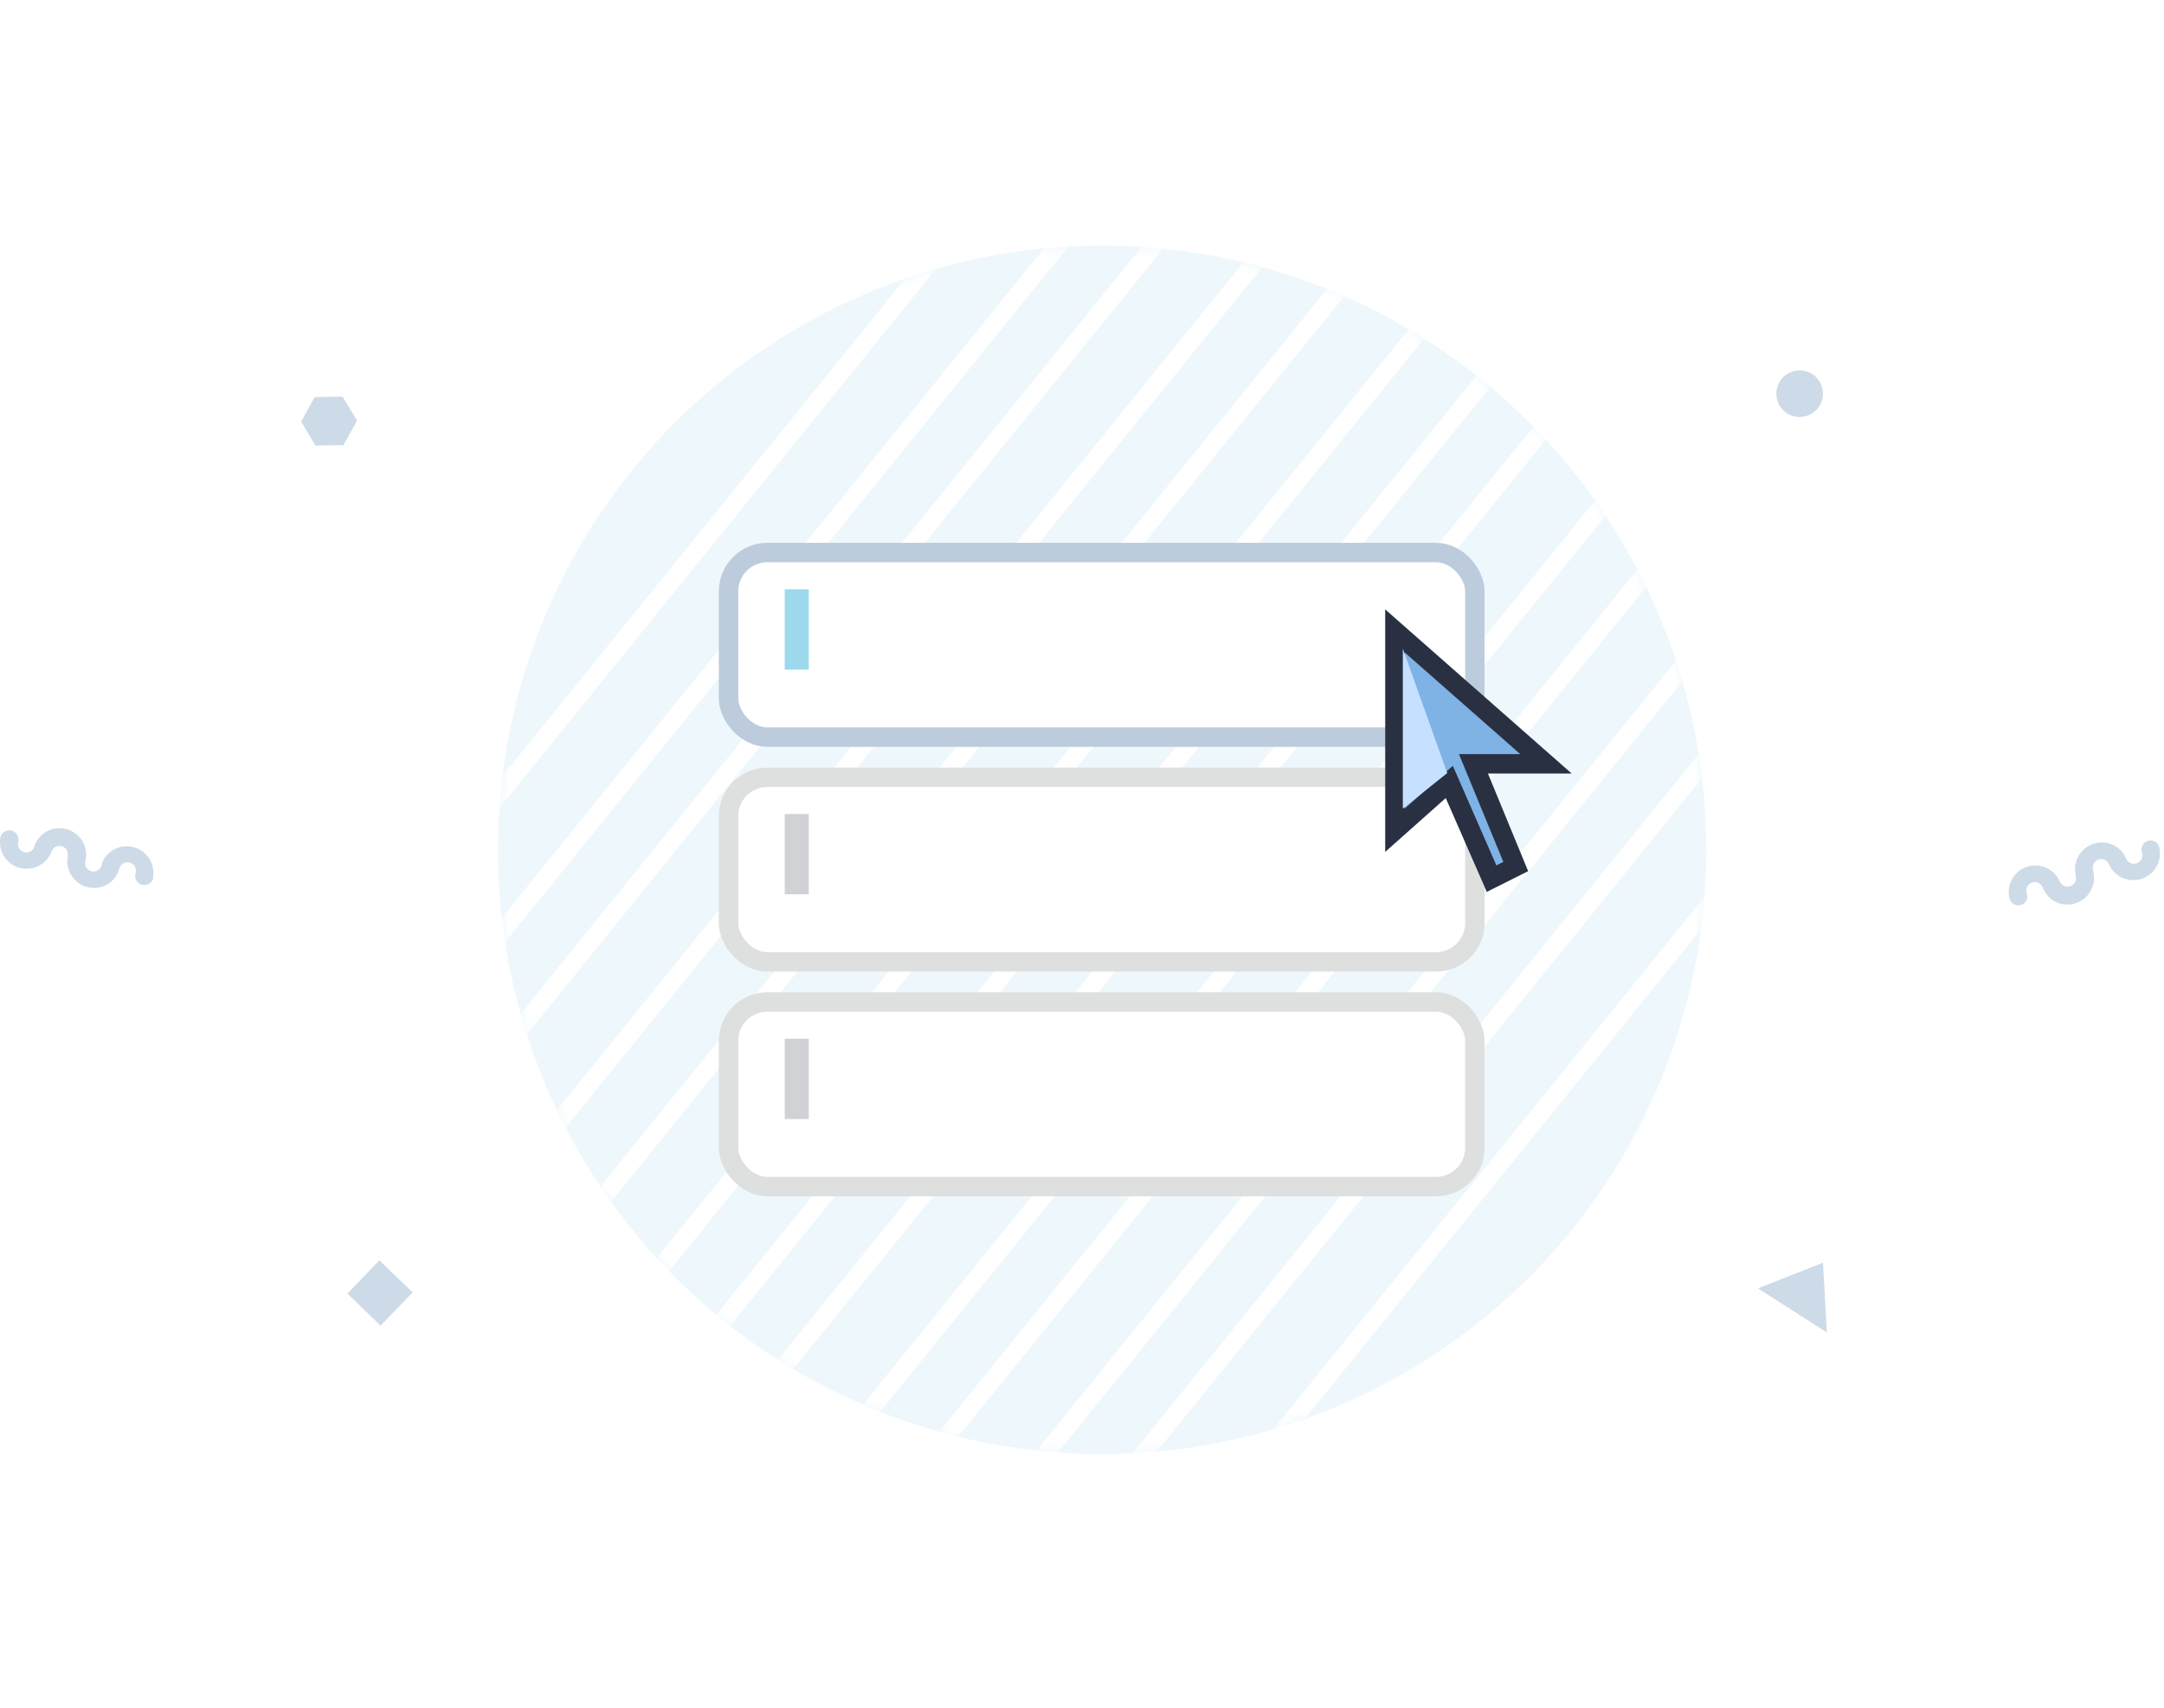 <svg width="223" height="176" viewBox="0 0 223 176" fill="none" xmlns="http://www.w3.org/2000/svg">
    <circle cx="113.578" cy="87.565" r="62.259" transform="rotate(39 113.578 87.565)" fill="#EEF7FC"/>
    <mask id="mask0_12038_811" style="mask-type:alpha" maskUnits="userSpaceOnUse" x="51" y="25" width="125" height="125">
        <circle cx="113.578" cy="87.565" r="62.259" transform="rotate(39 113.578 87.565)" fill="white"/>
    </mask>
    <g mask="url(#mask0_12038_811)">
        <rect x="115.745" y="0.969" width="1.831" height="140.083" transform="rotate(39 115.745 0.969)" fill="white"/>
        <rect x="123.069" y="6.463" width="1.831" height="140.083" transform="rotate(39 123.069 6.463)" fill="white"/>
        <rect x="128.562" y="11.956" width="1.831" height="140.083" transform="rotate(39 128.562 11.956)" fill="white"/>
        <rect x="135.888" y="17.45" width="1.831" height="140.083" transform="rotate(39 135.888 17.45)" fill="white"/>
        <rect x="142.297" y="22.943" width="1.831" height="140.083" transform="rotate(39 142.297 22.943)" fill="white"/>
        <rect x="149.621" y="28.436" width="1.831" height="140.083" transform="rotate(39 149.621 28.436)" fill="white"/>
        <rect x="156.03" y="33.93" width="1.831" height="140.083" transform="rotate(39 156.03 33.93)" fill="white"/>
        <rect x="162.439" y="38.508" width="1.831" height="140.083" transform="rotate(39 162.439 38.508)" fill="white"/>
        <rect x="169.764" y="44.917" width="1.831" height="140.083" transform="rotate(39 169.764 44.917)" fill="white"/>
        <rect x="176.173" y="49.495" width="1.831" height="140.083" transform="rotate(39 176.173 49.495)" fill="white"/>
        <rect x="182.582" y="55.904" width="1.831" height="140.083" transform="rotate(39 182.582 55.904)" fill="white"/>
        <rect x="188.99" y="60.482" width="1.831" height="140.083" transform="rotate(39 188.99 60.482)" fill="white"/>
        <rect x="196.315" y="66.891" width="1.831" height="140.083" transform="rotate(39 196.315 66.891)" fill="white"/>
        <rect x="210.049" y="77.877" width="1.831" height="140.083" transform="rotate(39 210.049 77.877)" fill="white"/>
    </g>
    <path fill-rule="evenodd" clip-rule="evenodd" d="M8.846 88.572V88.499C9.059 87.11 8.189 85.784 6.83 85.426C5.471 85.068 4.061 85.793 3.563 87.107V87.181C3.474 87.522 3.189 87.775 2.84 87.824C2.491 87.872 2.147 87.705 1.97 87.4C1.851 87.202 1.818 86.964 1.878 86.741C2.01 86.236 1.706 85.719 1.201 85.588C0.695 85.456 0.178 85.759 0.047 86.265C-0.209 87.634 0.601 88.978 1.931 89.392C3.261 89.805 4.69 89.158 5.257 87.886C5.28 87.835 5.298 87.783 5.312 87.73C5.465 87.308 5.915 87.072 6.35 87.186C6.784 87.3 7.06 87.726 6.987 88.169C6.987 88.169 6.987 88.215 6.987 88.243C6.769 89.41 7.326 90.585 8.367 91.156C9.408 91.726 10.698 91.563 11.565 90.751C11.861 90.458 12.086 90.101 12.224 89.708C12.246 89.663 12.264 89.617 12.279 89.57C12.333 89.245 12.566 88.978 12.882 88.881C13.197 88.784 13.54 88.874 13.768 89.113C13.995 89.352 14.067 89.7 13.954 90.01C13.823 90.515 14.126 91.032 14.632 91.163C15.138 91.295 15.654 90.992 15.786 90.486C15.786 90.425 15.786 90.364 15.786 90.303C15.967 88.925 15.091 87.629 13.745 87.283C12.399 86.938 11.007 87.653 10.503 88.948V89.021C10.468 89.364 10.233 89.653 9.906 89.759C9.578 89.866 9.218 89.768 8.989 89.511C8.759 89.254 8.703 88.886 8.846 88.572Z" fill="#CDDAE7"/>
    <rect x="39.098" y="129.871" width="4.752" height="4.752" transform="rotate(43.99 39.098 129.871)" fill="#CDDAE7"/>
    <path fill-rule="evenodd" clip-rule="evenodd" d="M187.856 130.112L181.161 132.752L188.257 137.295L187.856 130.112Z" fill="#CDDAE7"/>
    <path fill-rule="evenodd" clip-rule="evenodd" d="M32.51 45.907L31.03 43.441L32.427 40.919L35.303 40.871L36.789 43.337L35.393 45.859L32.51 45.907Z" fill="#CDDAE7"/>
    <path fill-rule="evenodd" clip-rule="evenodd" d="M213.878 90.18L213.896 90.118C213.611 88.759 214.384 87.401 215.698 86.954C217.013 86.506 218.454 87.109 219.058 88.36L219.086 88.425C219.203 88.756 219.508 88.984 219.859 89.004C220.209 89.023 220.537 88.83 220.69 88.513C220.793 88.306 220.806 88.066 220.728 87.848C220.557 87.362 220.812 86.83 221.298 86.659C221.783 86.488 222.316 86.743 222.487 87.228C222.849 88.573 222.147 89.976 220.853 90.493C219.56 91.009 218.085 90.476 217.421 89.252L217.35 89.099C217.247 88.805 216.996 88.589 216.69 88.532C216.385 88.475 216.072 88.585 215.869 88.82C215.667 89.056 215.605 89.382 215.709 89.676L215.691 89.737C216.004 90.886 215.541 92.106 214.544 92.757C213.548 93.409 212.245 93.345 211.318 92.598C210.997 92.328 210.743 91.988 210.574 91.604L210.508 91.47C210.405 91.177 210.153 90.961 209.847 90.904C209.542 90.846 209.229 90.956 209.027 91.192C208.824 91.428 208.763 91.754 208.866 92.047C209.037 92.533 208.782 93.065 208.296 93.237C207.811 93.408 207.278 93.153 207.107 92.667L207.053 92.49C206.768 91.131 207.542 89.773 208.856 89.325C210.17 88.878 211.612 89.481 212.215 90.731L212.244 90.797C212.354 91.089 212.612 91.3 212.92 91.35C213.228 91.4 213.539 91.283 213.737 91.041C213.935 90.8 213.988 90.471 213.878 90.18Z" fill="#CDDAE7"/>
    <circle cx="185.456" cy="40.565" r="2.399" transform="rotate(-1.01 185.456 40.565)" fill="#CDDAE7"/>
    <g filter="url(#filter0_d_12038_811)">
        <rect x="75.077" y="54.934" width="76.908" height="19.02" rx="4" fill="white"/>
        <rect x="75.077" y="54.934" width="76.908" height="19.02" rx="4" stroke="#BCCCDC" stroke-width="2" strokeLinecap="round" strokeLinejoin="round"/>
    </g>
    <rect x="80.865" y="60.723" width="2.481" height="8.27" fill="#9DD9EC"/>
    <g filter="url(#filter1_d_12038_811)">
        <rect x="75.077" y="78.09" width="76.908" height="19.02" rx="4" fill="white"/>
        <rect x="75.077" y="78.09" width="76.908" height="19.02" rx="4" stroke="#DEE0E0" stroke-width="2" strokeLinecap="round" strokeLinejoin="round"/>
    </g>
    <rect x="80.865" y="83.878" width="2.481" height="8.27" fill="#D0D2D5"/>
    <g filter="url(#filter2_d_12038_811)">
        <rect x="75.077" y="101.245" width="76.908" height="19.02" rx="4" fill="white"/>
        <rect x="75.077" y="101.245" width="76.908" height="19.02" rx="4" stroke="#DEE0E0" stroke-width="2" strokeLinecap="round" strokeLinejoin="round"/>
    </g>
    <rect x="80.865" y="107.033" width="2.481" height="8.27" fill="#D0D2D5"/>
    <path fill-rule="evenodd" clip-rule="evenodd" d="M143.745 85.551V65.006L159.31 78.703H151.839L156.197 89.287L153.707 90.532L149.348 80.57L143.745 85.551Z" fill="#7FB2E5" stroke="#293042" stroke-width="2" strokeLinecap="round" strokeLinejoin="round"/>
    <path fill-rule="evenodd" clip-rule="evenodd" d="M149.139 79.655L144.562 66.837V83.317L149.139 79.655Z" fill="#C6E0FF"/>
    <defs>
        <filter id="filter0_d_12038_811" x="70.077" y="51.934" width="86.908" height="29.02" filterUnits="userSpaceOnUse" color-interpolation-filters="sRGB">
            <feFlood flood-opacity="0" result="BackgroundImageFix"/>
            <feColorMatrix in="SourceAlpha" type="matrix" values="0 0 0 0 0 0 0 0 0 0 0 0 0 0 0 0 0 0 127 0" result="hardAlpha"/>
            <feOffset dy="2"/>
            <feGaussianBlur stdDeviation="2"/>
            <feColorMatrix type="matrix" values="0 0 0 0 0 0 0 0 0 0 0 0 0 0 0 0 0 0 0.06 0"/>
            <feBlend mode="normal" in2="BackgroundImageFix" result="effect1_dropShadow_12038_811"/>
            <feBlend mode="normal" in="SourceGraphic" in2="effect1_dropShadow_12038_811" result="shape"/>
        </filter>
        <filter id="filter1_d_12038_811" x="70.077" y="75.09" width="86.908" height="29.02" filterUnits="userSpaceOnUse" color-interpolation-filters="sRGB">
            <feFlood flood-opacity="0" result="BackgroundImageFix"/>
            <feColorMatrix in="SourceAlpha" type="matrix" values="0 0 0 0 0 0 0 0 0 0 0 0 0 0 0 0 0 0 127 0" result="hardAlpha"/>
            <feOffset dy="2"/>
            <feGaussianBlur stdDeviation="2"/>
            <feColorMatrix type="matrix" values="0 0 0 0 0 0 0 0 0 0 0 0 0 0 0 0 0 0 0.06 0"/>
            <feBlend mode="normal" in2="BackgroundImageFix" result="effect1_dropShadow_12038_811"/>
            <feBlend mode="normal" in="SourceGraphic" in2="effect1_dropShadow_12038_811" result="shape"/>
        </filter>
        <filter id="filter2_d_12038_811" x="70.077" y="98.245" width="86.908" height="29.02" filterUnits="userSpaceOnUse" color-interpolation-filters="sRGB">
            <feFlood flood-opacity="0" result="BackgroundImageFix"/>
            <feColorMatrix in="SourceAlpha" type="matrix" values="0 0 0 0 0 0 0 0 0 0 0 0 0 0 0 0 0 0 127 0" result="hardAlpha"/>
            <feOffset dy="2"/>
            <feGaussianBlur stdDeviation="2"/>
            <feColorMatrix type="matrix" values="0 0 0 0 0 0 0 0 0 0 0 0 0 0 0 0 0 0 0.06 0"/>
            <feBlend mode="normal" in2="BackgroundImageFix" result="effect1_dropShadow_12038_811"/>
            <feBlend mode="normal" in="SourceGraphic" in2="effect1_dropShadow_12038_811" result="shape"/>
        </filter>
    </defs>
</svg>
